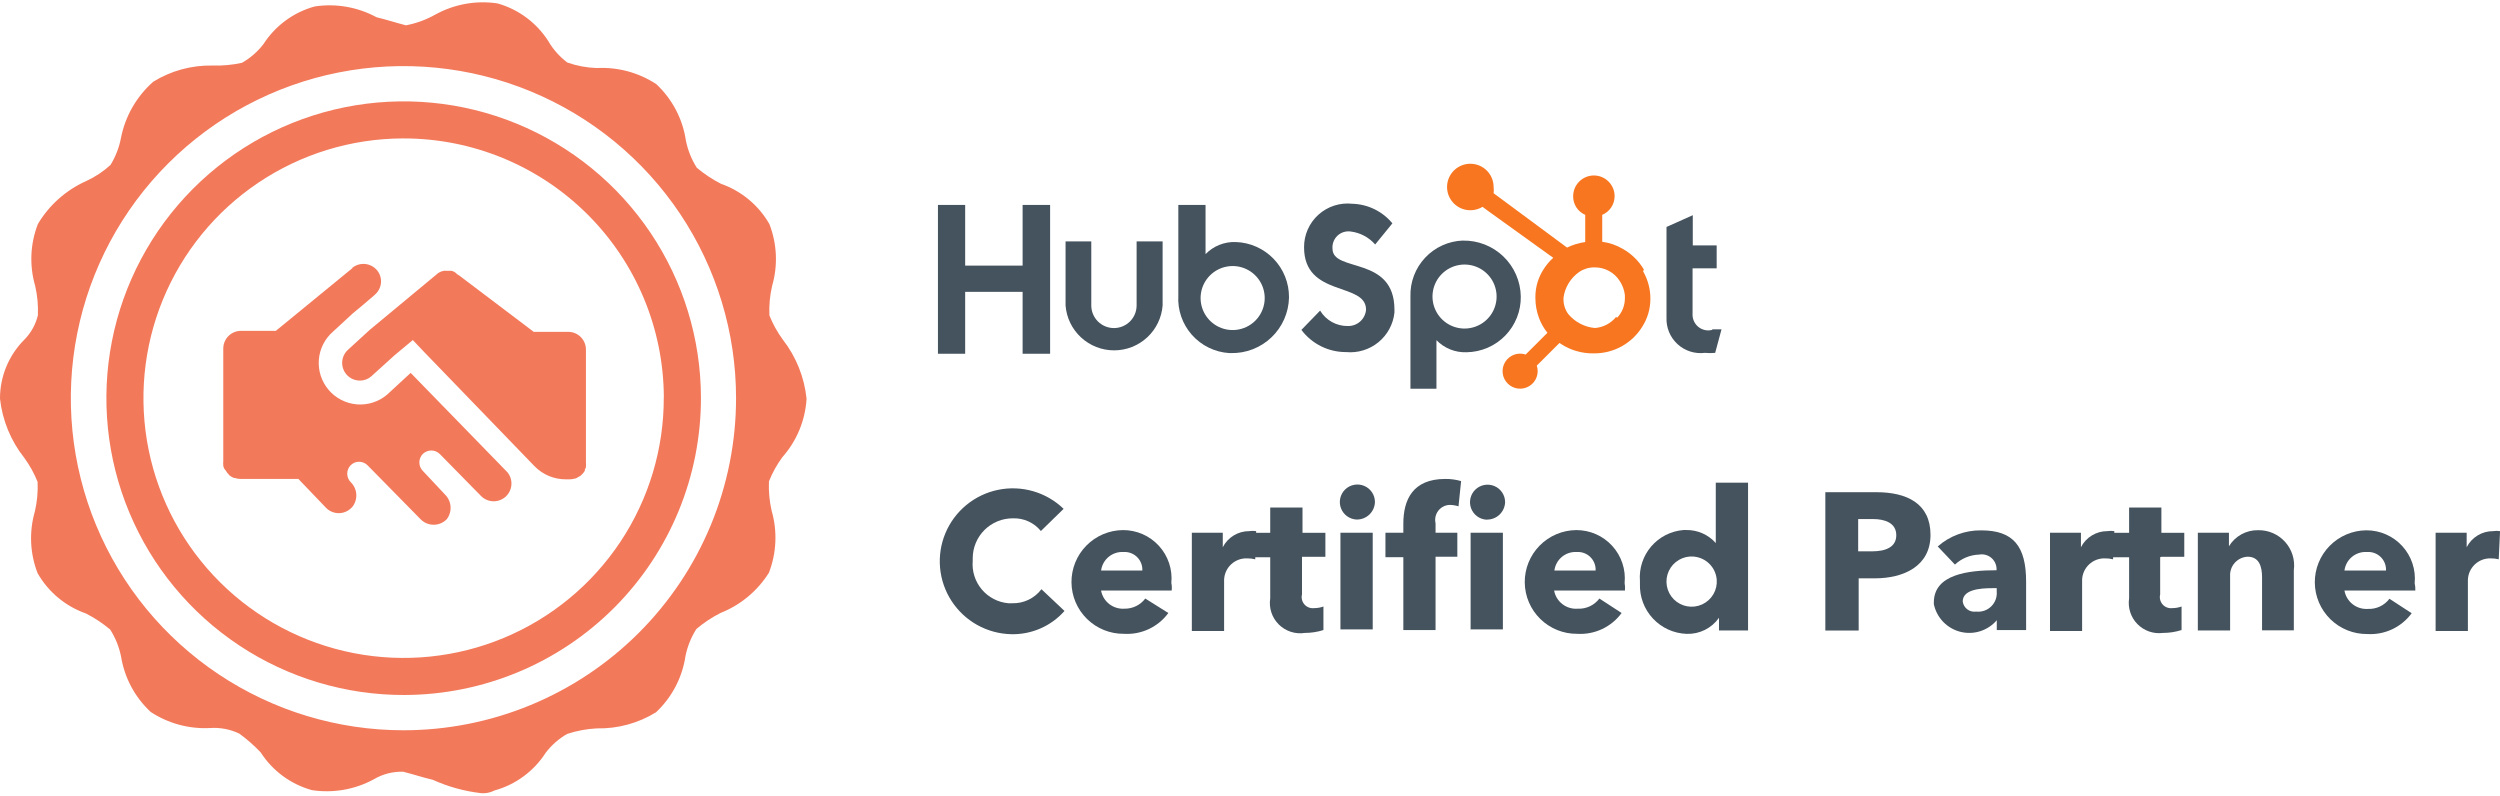 <svg width="644" height="205" viewBox="0 0 644 205" fill="none" xmlns="http://www.w3.org/2000/svg">
<g clip-path="url(#clip0_2091_14952)">
<path d="M201.644 87.469C200.234 85.546 199.076 83.453 198.195 81.239C198.085 78.69 198.321 76.137 198.896 73.651C200.419 68.408 200.172 62.81 198.195 57.72C195.424 52.878 190.999 49.195 185.73 47.346C183.499 46.207 181.405 44.816 179.49 43.202C178.148 41.08 177.202 38.732 176.699 36.273C175.886 30.68 173.191 25.53 169.057 21.669C164.521 18.693 159.151 17.241 153.73 17.526C151.138 17.447 148.574 16.965 146.131 16.097C144.162 14.613 142.508 12.753 141.265 10.624C138.248 5.88 133.587 2.41 128.17 0.88C122.668 0.053 117.045 1.057 112.171 3.737C109.806 5.073 107.24 6.014 104.571 6.524C101.867 5.823 99.706 5.095 97.015 4.452C92.145 1.805 86.539 0.826 81.058 1.665C75.629 3.159 70.942 6.598 67.892 11.325C66.384 13.302 64.49 14.955 62.325 16.183C59.83 16.727 57.278 16.962 54.726 16.883C49.344 16.776 44.046 18.225 39.47 21.055C35.172 24.847 32.248 29.95 31.155 35.572C30.682 38.02 29.771 40.363 28.465 42.488C26.613 44.184 24.508 45.583 22.225 46.632C17.024 48.948 12.669 52.816 9.76 57.705C7.783 62.795 7.536 68.394 9.059 73.637C9.634 76.123 9.87 78.675 9.76 81.224C9.196 83.574 8.004 85.727 6.311 87.454C4.303 89.453 2.711 91.83 1.628 94.447C0.544 97.064 -0.009 99.869 0 102.7C0.609 108.257 2.771 113.53 6.24 117.918C7.649 119.84 8.808 121.933 9.689 124.147C9.799 126.696 9.563 129.249 8.987 131.735C7.465 136.978 7.711 142.576 9.689 147.666C12.459 152.508 16.885 156.191 22.154 158.04C24.383 159.182 26.477 160.572 28.393 162.184C29.736 164.306 30.681 166.654 31.184 169.114C32.065 174.594 34.754 179.623 38.826 183.402C43.329 186.358 48.656 187.809 54.039 187.546C56.654 187.349 59.274 187.842 61.638 188.975C63.627 190.419 65.476 192.046 67.162 193.833C70.212 198.568 74.897 202.021 80.328 203.535C85.809 204.374 91.415 203.395 96.285 200.749C98.58 199.389 101.217 198.715 103.884 198.805C106.675 199.506 108.75 200.234 111.484 200.877C115.435 202.662 119.64 203.823 123.949 204.321C125.142 204.419 126.338 204.176 127.398 203.621C132.833 202.116 137.522 198.661 140.564 193.919C142.063 191.948 143.941 190.296 146.088 189.061C148.561 188.248 151.131 187.768 153.73 187.632C159.109 187.749 164.408 186.31 168.986 183.488C173.087 179.643 175.765 174.527 176.585 168.971C177.088 166.511 178.033 164.163 179.376 162.041C181.284 160.418 183.379 159.027 185.615 157.897C190.772 155.854 195.139 152.22 198.08 147.524C200.04 142.43 200.286 136.838 198.781 131.592C198.206 129.106 197.97 126.554 198.08 124.005C198.961 121.79 200.12 119.697 201.529 117.775C205.243 113.596 207.441 108.291 207.769 102.714C207.198 97.16 205.076 91.877 201.644 87.469ZM103.884 188.117C86.94 188.109 70.379 183.085 56.295 173.68C42.21 164.275 31.235 150.911 24.756 135.279C18.278 119.647 16.587 102.448 19.898 85.856C23.209 69.265 31.373 54.026 43.357 42.066C55.342 30.107 70.609 21.964 87.228 18.666C103.847 15.369 121.072 17.066 136.726 23.542C152.379 30.018 165.758 40.982 175.171 55.049C184.584 69.116 189.608 85.654 189.608 102.572C189.608 113.809 187.39 124.937 183.082 135.318C178.773 145.7 172.458 155.133 164.498 163.077C156.537 171.021 147.086 177.321 136.686 181.618C126.286 185.915 115.14 188.123 103.884 188.117Z" fill="#F3795B"/>
<path d="M170.989 102.328C171.037 115.563 167.154 128.514 159.83 139.544C152.506 150.575 142.07 159.189 129.842 164.298C117.615 169.407 104.144 170.78 91.135 168.246C78.125 165.711 66.16 159.381 56.754 150.057C47.347 140.733 40.921 128.834 38.288 115.863C35.654 102.893 36.933 89.434 41.961 77.189C46.989 64.944 55.54 54.462 66.535 47.07C77.529 39.677 90.472 35.706 103.727 35.658H103.899C121.646 35.635 138.678 42.641 151.258 55.14C163.838 67.639 170.939 84.609 171.004 102.328M180.563 102.328C180.515 87.208 175.978 72.441 167.524 59.895C159.071 47.349 147.082 37.587 133.072 31.843C119.062 26.1 103.662 24.633 88.817 27.628C73.973 30.623 60.351 37.945 49.674 48.669C38.997 59.393 31.745 73.037 28.834 87.876C25.923 102.715 27.485 118.082 33.321 132.035C39.157 145.988 49.005 157.9 61.622 166.265C74.238 174.63 89.055 179.072 104.199 179.03C124.507 178.973 143.96 170.865 158.281 156.489C172.601 142.113 180.617 122.647 180.563 102.371" fill="#F3795B"/>
<path d="M114.488 69.722L113.658 69.936L112.914 70.308L112.213 70.894L95.283 84.939L89.759 89.997C89.039 90.602 88.525 91.414 88.285 92.322C88.045 93.23 88.092 94.19 88.419 95.07C88.747 95.951 89.338 96.709 90.114 97.241C90.889 97.772 91.809 98.052 92.75 98.042C93.801 98.037 94.817 97.657 95.612 96.97L101.608 91.541L106.345 87.597L109.05 90.455L137.672 120.075C138.717 121.154 139.97 122.011 141.354 122.595C142.738 123.179 144.227 123.479 145.73 123.476H146.731C147.216 123.471 147.698 123.398 148.162 123.261H148.291L148.878 122.933L149.536 122.561L149.951 122.147L150.238 121.861L150.653 121.275C150.676 121.181 150.676 121.083 150.653 120.989C150.765 120.788 150.861 120.578 150.939 120.361C150.955 120.266 150.955 120.17 150.939 120.075C150.97 119.757 150.97 119.436 150.939 119.118V90.04C150.939 88.831 150.458 87.672 149.602 86.817C148.746 85.962 147.584 85.482 146.374 85.482H137.486L118.295 70.965L117.751 70.636C117.379 70.202 116.878 69.897 116.32 69.765H114.646M90.789 69.065L71.054 85.225H62.081C60.87 85.225 59.709 85.705 58.853 86.56C57.997 87.415 57.516 88.574 57.516 89.783V118.832C57.471 119.149 57.471 119.472 57.516 119.789C57.502 119.884 57.502 119.98 57.516 120.075L57.759 120.704L58.174 121.247L58.503 121.747L58.747 122.032L59.162 122.504C59.509 122.778 59.901 122.991 60.321 123.133H60.536C60.995 123.297 61.479 123.379 61.967 123.376H76.865L84.02 130.849C84.444 131.274 84.948 131.611 85.503 131.841C86.058 132.071 86.653 132.19 87.254 132.19C87.855 132.19 88.451 132.071 89.005 131.841C89.561 131.611 90.065 131.274 90.489 130.849L90.775 130.563C91.499 129.639 91.856 128.482 91.779 127.312C91.703 126.142 91.198 125.04 90.36 124.219C89.776 123.635 89.448 122.843 89.448 122.018C89.448 121.193 89.776 120.402 90.36 119.818C90.927 119.266 91.686 118.954 92.478 118.946C92.908 118.946 93.334 119.035 93.728 119.207C94.122 119.379 94.476 119.631 94.768 119.946L108.349 133.763C108.787 134.21 109.311 134.565 109.888 134.807C110.466 135.05 111.086 135.174 111.712 135.174C112.338 135.174 112.959 135.05 113.536 134.807C114.114 134.565 114.637 134.21 115.075 133.763C115.79 132.836 116.142 131.681 116.065 130.513C115.989 129.346 115.49 128.246 114.66 127.419L108.936 121.318C108.352 120.734 108.024 119.943 108.024 119.118C108.024 118.292 108.352 117.501 108.936 116.917C109.521 116.366 110.292 116.055 111.097 116.046C111.516 116.046 111.932 116.131 112.318 116.296C112.704 116.46 113.053 116.701 113.344 117.003L123.977 127.834C124.816 128.649 125.937 129.113 127.108 129.129C128.279 129.145 129.412 128.713 130.274 127.92C131.136 127.128 131.66 126.036 131.74 124.869C131.82 123.702 131.449 122.549 130.703 121.647L105.787 96.056L99.719 101.657C98.651 102.565 97.414 103.253 96.079 103.684C94.745 104.114 93.338 104.277 91.94 104.165C90.541 104.052 89.179 103.665 87.931 103.026C86.683 102.388 85.572 101.51 84.664 100.442C83.751 99.373 83.057 98.134 82.623 96.797C82.189 95.46 82.023 94.05 82.135 92.649C82.246 91.248 82.633 89.883 83.274 88.631C83.914 87.379 84.795 86.266 85.866 85.354L90.847 80.753L93.294 78.724L96.413 76.066L96.657 75.823C97.521 75.053 98.054 73.98 98.144 72.827C98.235 71.674 97.876 70.531 97.143 69.636C96.707 69.113 96.16 68.692 95.541 68.406C94.922 68.119 94.248 67.973 93.566 67.979C92.519 67.983 91.507 68.352 90.703 69.022" fill="#F3795B"/>
<path d="M292.792 78.68C292.792 80.227 292.177 81.709 291.082 82.803C289.987 83.896 288.502 84.51 286.953 84.51C285.405 84.51 283.92 83.896 282.824 82.803C281.729 81.709 281.114 80.227 281.114 78.68V62.191H274.488V78.68C274.727 81.828 276.148 84.768 278.466 86.914C280.784 89.06 283.828 90.252 286.989 90.252C290.15 90.252 293.194 89.06 295.513 86.914C297.831 84.768 299.251 81.828 299.49 78.68V62.191H292.792V78.68Z" fill="#45535E"/>
<path d="M263.425 68.422H248.628V52.79H241.615V91.126H248.628V75.18H263.425V91.126H270.509V52.79H263.425V68.422Z" fill="#45535E"/>
<path d="M343.253 64.064C343.199 63.447 343.286 62.827 343.506 62.249C343.726 61.67 344.073 61.149 344.523 60.723C344.973 60.297 345.513 59.978 346.103 59.79C346.693 59.602 347.319 59.548 347.932 59.634C350.376 59.937 352.623 61.127 354.243 62.978L358.68 57.534C357.424 56.01 355.856 54.771 354.081 53.901C352.307 53.031 350.366 52.55 348.39 52.49C346.816 52.315 345.222 52.474 343.713 52.958C342.205 53.441 340.816 54.239 339.639 55.297C338.461 56.355 337.521 57.651 336.881 59.098C336.241 60.545 335.915 62.111 335.925 63.692C335.925 76.681 351.896 72.551 351.896 79.781C351.798 80.945 351.26 82.027 350.39 82.808C349.521 83.588 348.386 84.008 347.217 83.982C345.779 84.007 344.361 83.653 343.105 82.955C341.848 82.258 340.799 81.242 340.061 80.01L335.238 84.982C336.579 86.767 338.319 88.213 340.319 89.205C342.32 90.198 344.525 90.709 346.759 90.698C349.757 90.978 352.745 90.067 355.076 88.163C357.406 86.258 358.891 83.514 359.209 80.524C359.209 80.277 359.209 80.024 359.209 79.767C359.209 65.778 343.253 70.279 343.253 64.064Z" fill="#45535E"/>
<path d="M441.07 84.982C440.454 85.142 439.81 85.156 439.188 85.021C438.567 84.886 437.986 84.607 437.493 84.206C436.999 83.805 436.607 83.294 436.349 82.714C436.09 82.134 435.972 81.501 436.003 80.867V69.122H442.214V63.207H436.061V55.434L429.292 58.463V81.796C429.236 83.073 429.46 84.348 429.948 85.53C430.437 86.712 431.177 87.773 432.119 88.64C433.061 89.507 434.18 90.158 435.4 90.548C436.62 90.938 437.91 91.057 439.181 90.898C440.061 90.983 440.948 90.983 441.828 90.898L443.46 84.84H441.07V84.997V84.982Z" fill="#45535E"/>
<path d="M376.898 61.963C373.183 62.082 369.667 63.669 367.123 66.375C364.579 69.081 363.215 72.685 363.331 76.394C363.331 76.537 363.331 76.68 363.331 76.823V100.142H370.029V87.625C371.034 88.662 372.247 89.475 373.588 90.012C374.93 90.549 376.37 90.797 377.814 90.74C379.675 90.71 381.511 90.315 383.219 89.576C384.926 88.838 386.471 87.771 387.766 86.436C389.06 85.101 390.078 83.525 390.763 81.797C391.447 80.069 391.783 78.224 391.753 76.366C391.723 74.446 391.315 72.551 390.551 70.789C389.788 69.027 388.684 67.432 387.303 66.096C385.923 64.76 384.292 63.709 382.504 63.002C380.716 62.295 378.806 61.947 376.884 61.977L376.898 61.963ZM378.071 84.596C376.378 84.762 374.674 84.401 373.193 83.563C371.713 82.725 370.528 81.45 369.801 79.914C369.074 78.377 368.839 76.654 369.131 74.98C369.422 73.306 370.224 71.763 371.427 70.561C372.631 69.359 374.177 68.559 375.854 68.268C377.53 67.977 379.256 68.211 380.795 68.937C382.334 69.663 383.61 70.846 384.45 72.324C385.289 73.802 385.651 75.503 385.485 77.195C385.298 79.094 384.457 80.871 383.105 82.221C381.753 83.57 379.974 84.41 378.071 84.596Z" fill="#45535E"/>
<path d="M318.336 62.349C316.892 62.292 315.452 62.541 314.11 63.077C312.769 63.614 311.556 64.427 310.55 65.464V52.79H303.538V76.123C303.311 79.827 304.565 83.469 307.026 86.25C309.486 89.031 312.952 90.723 316.661 90.955H317.091C320.971 91.039 324.727 89.581 327.531 86.902C330.335 84.222 331.959 80.541 332.046 76.666V76.581C332.07 72.892 330.65 69.34 328.089 66.681C325.528 64.023 322.028 62.468 318.336 62.349ZM318.336 84.982C316.642 85.148 314.938 84.787 313.458 83.949C311.977 83.111 310.792 81.836 310.065 80.3C309.338 78.764 309.104 77.041 309.395 75.366C309.686 73.692 310.488 72.149 311.692 70.947C312.895 69.746 314.441 68.945 316.118 68.654C317.795 68.363 319.52 68.597 321.059 69.323C322.598 70.049 323.874 71.232 324.714 72.71C325.553 74.189 325.915 75.89 325.749 77.581C325.562 79.481 324.722 81.257 323.37 82.607C322.018 83.957 320.238 84.796 318.336 84.982Z" fill="#45535E"/>
<path d="M423.466 69.436C422.167 67.239 420.317 65.417 418.099 64.149C416.454 63.173 414.629 62.537 412.732 62.278V55.347C413.68 54.948 414.489 54.278 415.056 53.421C415.624 52.564 415.926 51.559 415.924 50.532C415.924 49.119 415.361 47.763 414.36 46.764C413.359 45.764 412.002 45.203 410.586 45.203C409.17 45.203 407.812 45.764 406.811 46.764C405.81 47.763 405.248 49.119 405.248 50.532C405.227 51.552 405.512 52.555 406.065 53.413C406.618 54.271 407.415 54.944 408.353 55.347V62.349C406.728 62.576 405.148 63.058 403.674 63.778L384.754 49.775C384.824 49.258 384.824 48.734 384.754 48.218C384.764 46.891 384.333 45.599 383.528 44.543C382.723 43.488 381.589 42.73 380.305 42.387C379.022 42.045 377.66 42.138 376.435 42.652C375.21 43.166 374.191 44.072 373.537 45.227C372.884 46.382 372.633 47.721 372.824 49.033C373.016 50.346 373.638 51.559 374.594 52.48C375.55 53.401 376.786 53.979 378.107 54.123C379.428 54.267 380.759 53.969 381.892 53.276L383.137 54.204L400.11 66.407C399.182 67.249 398.369 68.21 397.692 69.265C396.285 71.384 395.529 73.867 395.516 76.409V76.78C395.519 78.532 395.834 80.269 396.446 81.91C396.956 83.293 397.691 84.582 398.622 85.725L393.012 91.326C392.045 91.005 390.999 91.019 390.041 91.366C389.083 91.713 388.271 92.372 387.736 93.237C387.201 94.102 386.973 95.123 387.091 96.133C387.209 97.143 387.665 98.084 388.385 98.803C389.106 99.522 390.048 99.977 391.06 100.095C392.072 100.213 393.093 99.986 393.96 99.451C394.827 98.917 395.487 98.106 395.834 97.15C396.182 96.194 396.196 95.149 395.874 94.184L401.713 88.354C402.522 88.914 403.385 89.393 404.289 89.783C406.204 90.611 408.27 91.034 410.357 91.026H410.729C413.194 91.025 415.619 90.397 417.772 89.199C419.926 88.001 421.738 86.274 423.036 84.182C424.401 82.047 425.131 79.57 425.14 77.038C425.163 74.532 424.516 72.066 423.265 69.893L423.466 69.436ZM416.31 81.638C415.644 82.46 414.817 83.137 413.879 83.629C412.941 84.12 411.913 84.415 410.858 84.496C408.19 84.257 405.725 82.973 404.003 80.924C403.204 79.843 402.769 78.538 402.758 77.195V76.666C402.941 75.345 403.395 74.075 404.092 72.937C404.789 71.799 405.713 70.816 406.808 70.05C407.957 69.276 409.314 68.867 410.7 68.879C412 68.851 413.285 69.159 414.43 69.772C415.576 70.386 416.544 71.284 417.24 72.379C417.968 73.477 418.424 74.73 418.571 76.037V76.895C418.562 78.749 417.84 80.529 416.554 81.867L416.31 81.638Z" fill="#F8761F"/>
<path d="M260.462 163.369C257.4 163.297 254.402 162.48 251.729 160.989C249.055 159.498 246.786 157.378 245.118 154.812C243.451 152.247 242.436 149.315 242.162 146.269C241.887 143.224 242.361 140.157 243.543 137.336C244.724 134.515 246.577 132.024 248.942 130.08C251.306 128.136 254.11 126.798 257.109 126.181C260.109 125.564 263.214 125.688 266.155 126.541C269.096 127.394 271.785 128.951 273.986 131.077L268.133 136.792C267.265 135.725 266.16 134.874 264.906 134.306C263.651 133.738 262.282 133.469 260.906 133.52C259.552 133.516 258.21 133.779 256.957 134.293C255.705 134.808 254.566 135.564 253.607 136.518C252.647 137.472 251.885 138.606 251.365 139.854C250.844 141.103 250.575 142.441 250.573 143.793C250.573 144.022 250.573 144.251 250.573 144.479C250.343 147.143 251.182 149.789 252.904 151.836C254.627 153.883 257.093 155.163 259.761 155.396C260.076 155.396 260.396 155.396 260.72 155.396C262.177 155.442 263.624 155.137 264.939 154.508C266.254 153.879 267.399 152.944 268.276 151.781L274.215 157.382C272.5 159.322 270.38 160.864 268.004 161.898C265.628 162.932 263.054 163.434 260.462 163.369Z" fill="#45535E"/>
<path d="M301.822 152.125H283.633C283.886 153.507 284.641 154.747 285.752 155.609C286.864 156.471 288.254 156.894 289.658 156.797C290.696 156.815 291.723 156.588 292.656 156.134C293.589 155.679 294.401 155.01 295.025 154.182L300.964 157.911C299.659 159.692 297.926 161.116 295.926 162.053C293.925 162.989 291.72 163.407 289.515 163.27C287.758 163.286 286.014 162.956 284.385 162.299C282.755 161.642 281.271 160.672 280.017 159.443C278.764 158.213 277.765 156.749 277.077 155.135C276.39 153.52 276.028 151.786 276.012 150.031C275.996 148.277 276.327 146.536 276.984 144.909C277.642 143.282 278.614 141.801 279.845 140.549C281.077 139.297 282.543 138.3 284.16 137.613C285.777 136.927 287.514 136.566 289.272 136.55C291.015 136.542 292.74 136.899 294.337 137.598C295.933 138.297 297.365 139.323 298.539 140.609C299.714 141.895 300.606 143.412 301.156 145.064C301.707 146.715 301.905 148.463 301.736 150.196C301.874 150.829 301.904 151.481 301.822 152.125ZM294.266 146.981C294.329 145.778 293.912 144.6 293.108 143.703C292.303 142.807 291.176 142.264 289.973 142.194H289.372C287.99 142.122 286.633 142.573 285.571 143.458C284.51 144.343 283.822 145.596 283.647 146.966H294.28L294.266 146.981Z" fill="#45535E"/>
<path d="M323.345 144.079C322.652 143.905 321.94 143.823 321.227 143.836C319.72 143.79 318.256 144.338 317.152 145.363C316.048 146.388 315.394 147.805 315.33 149.309C315.33 149.433 315.33 149.561 315.33 149.695V162.554H307.016V137.235H314.987V140.964C315.626 139.711 316.602 138.66 317.805 137.928C319.008 137.197 320.39 136.813 321.799 136.821C322.392 136.729 322.995 136.729 323.588 136.821L323.345 144.079Z" fill="#45535E"/>
<path d="M335.395 143.537V153.125C335.282 153.574 335.281 154.044 335.391 154.494C335.501 154.944 335.719 155.36 336.026 155.708C336.333 156.055 336.72 156.323 337.153 156.487C337.587 156.652 338.054 156.709 338.515 156.654C339.334 156.654 340.147 156.514 340.919 156.24V162.298C339.374 162.792 337.761 163.042 336.139 163.041C334.923 163.231 333.679 163.132 332.508 162.751C331.338 162.371 330.274 161.719 329.403 160.85C328.533 159.981 327.88 158.919 327.499 157.75C327.117 156.581 327.018 155.339 327.209 154.125V143.551H323.059V137.25H327.209V130.734H335.524V137.25H341.42V143.437H335.395V143.566V143.537Z" fill="#45535E"/>
<path d="M349.448 133.834C348.564 133.792 347.712 133.492 346.997 132.971C346.282 132.45 345.736 131.731 345.426 130.903C345.117 130.075 345.057 129.175 345.255 128.314C345.453 127.452 345.9 126.668 346.54 126.058C347.18 125.448 347.986 125.038 348.857 124.881C349.728 124.723 350.626 124.824 351.44 125.172C352.253 125.519 352.947 126.097 353.436 126.834C353.924 127.571 354.184 128.435 354.185 129.319C354.152 130.543 353.635 131.704 352.748 132.55C351.86 133.395 350.675 133.857 349.448 133.834ZM345.298 162.411V137.235H353.613V162.125H345.298V162.411Z" fill="#45535E"/>
<path d="M375.71 130.434C374.97 130.194 374.198 130.069 373.42 130.062C372.851 130.083 372.293 130.23 371.787 130.491C371.281 130.753 370.839 131.123 370.493 131.575C370.147 132.027 369.905 132.55 369.785 133.106C369.665 133.662 369.67 134.238 369.799 134.792V137.235H375.409V143.422H369.799V162.297H361.499V143.536H356.891V137.235H361.499V134.906C361.499 128.762 363.903 123.375 372.304 123.375C373.683 123.357 375.058 123.545 376.382 123.932L375.71 130.434ZM382.98 133.877C382.096 133.835 381.243 133.535 380.528 133.014C379.814 132.493 379.267 131.774 378.958 130.947C378.648 130.119 378.589 129.218 378.787 128.357C378.985 127.496 379.431 126.712 380.072 126.101C380.712 125.491 381.517 125.082 382.388 124.924C383.259 124.767 384.157 124.868 384.971 125.215C385.785 125.562 386.479 126.14 386.967 126.877C387.455 127.614 387.716 128.478 387.717 129.362C387.676 130.581 387.156 131.735 386.269 132.575C385.383 133.414 384.201 133.872 382.98 133.849V133.877ZM378.83 162.455V137.235H387.144V162.126H378.815V162.512L378.83 162.455Z" fill="#45535E"/>
<path d="M418.586 152.125H400.339C400.594 153.52 401.359 154.771 402.486 155.634C403.612 156.498 405.02 156.912 406.436 156.797C407.507 156.848 408.575 156.636 409.545 156.18C410.515 155.725 411.359 155.039 412.003 154.182L417.727 157.911C416.423 159.692 414.69 161.116 412.689 162.053C410.689 162.989 408.484 163.407 406.279 163.27C404.521 163.286 402.778 162.956 401.149 162.299C399.519 161.642 398.035 160.672 396.781 159.443C395.527 158.213 394.528 156.749 393.841 155.135C393.154 153.52 392.792 151.786 392.776 150.031C392.76 148.277 393.09 146.536 393.748 144.909C394.406 143.282 395.378 141.801 396.609 140.549C397.84 139.297 399.306 138.3 400.924 137.613C402.541 136.927 404.278 136.566 406.035 136.55C407.778 136.542 409.504 136.899 411.1 137.598C412.697 138.297 414.128 139.323 415.303 140.609C416.478 141.895 417.369 143.412 417.92 145.064C418.471 146.715 418.668 148.463 418.5 150.196C418.617 150.832 418.646 151.481 418.586 152.125ZM411.03 146.981C411.092 145.778 410.676 144.6 409.872 143.703C409.067 142.807 407.94 142.264 406.736 142.194H406.135C404.754 142.122 403.397 142.573 402.335 143.458C401.273 144.343 400.586 145.596 400.411 146.966H411.044L411.03 146.981Z" fill="#45535E"/>
<path d="M442.814 162.411V159.139C441.882 160.465 440.634 161.539 439.182 162.262C437.731 162.986 436.121 163.337 434.499 163.283C432.862 163.229 431.252 162.854 429.76 162.179C428.268 161.503 426.924 160.541 425.805 159.347C424.686 158.152 423.813 156.749 423.238 155.218C422.662 153.687 422.394 152.058 422.449 150.423C422.449 150.166 422.449 149.909 422.449 149.651C422.197 146.427 423.236 143.234 425.34 140.774C427.444 138.315 430.44 136.79 433.669 136.535H434.299C435.748 136.501 437.186 136.783 438.514 137.364C439.842 137.944 441.026 138.807 441.984 139.892V124.332H450.299V162.411H442.771H442.814ZM436.288 143.364C434.966 143.258 433.642 143.559 432.497 144.227C431.351 144.895 430.438 145.897 429.881 147.1C429.324 148.302 429.15 149.646 429.383 150.951C429.615 152.255 430.243 153.456 431.181 154.393C432.12 155.33 433.323 155.957 434.629 156.189C435.936 156.421 437.282 156.247 438.486 155.691C439.69 155.135 440.695 154.224 441.364 153.08C442.033 151.936 442.334 150.615 442.227 149.294C442.1 147.765 441.433 146.331 440.345 145.248C439.258 144.165 437.82 143.502 436.288 143.379V143.364Z" fill="#45535E"/>
<path d="M482.944 148.98H478.794V162.426H470.207V126.79H483.33C491.144 126.79 497.298 129.648 497.298 137.778C497.298 145.908 490.3 148.98 482.944 148.98ZM482.443 133.72H478.665V142.022H482.286C485.52 142.022 488.482 141.064 488.482 137.878C488.482 134.692 485.52 133.706 482.457 133.706L482.443 133.72Z" fill="#45535E"/>
<path d="M499.158 140.764C502.253 138.04 506.252 136.563 510.378 136.621C518.693 136.621 521.927 140.764 521.927 149.852V162.297H514.371V159.768C513.24 161.094 511.759 162.076 510.097 162.602C508.435 163.129 506.658 163.179 504.969 162.748C503.279 162.316 501.745 161.419 500.541 160.16C499.336 158.901 498.51 157.329 498.156 155.625C498.156 155.482 498.156 155.339 498.156 155.196C498.156 147.937 507.001 146.894 514.314 146.894V146.48C514.294 145.931 514.156 145.393 513.909 144.902C513.662 144.411 513.312 143.98 512.883 143.637C512.454 143.293 511.955 143.047 511.422 142.914C510.888 142.78 510.332 142.764 509.791 142.865C507.481 142.943 505.279 143.857 503.594 145.437L499.158 140.764ZM514.371 151.509H513.326C509.705 151.509 505.598 151.967 505.598 154.953C505.705 155.749 506.124 156.469 506.762 156.957C507.401 157.445 508.207 157.659 509.004 157.554H509.161C509.856 157.616 510.555 157.527 511.211 157.291C511.867 157.055 512.463 156.679 512.958 156.189C513.453 155.699 513.835 155.107 514.076 154.454C514.318 153.801 514.414 153.103 514.356 152.41V151.509H514.371Z" fill="#45535E"/>
<path d="M544.323 144.079C543.631 143.905 542.919 143.823 542.205 143.836C540.699 143.802 539.24 144.361 538.144 145.394C537.048 146.426 536.404 147.848 536.352 149.352C536.352 149.466 536.352 149.58 536.352 149.695V162.554H528.08V137.235H536.051V140.964C536.691 139.711 537.666 138.66 538.869 137.928C540.072 137.197 541.455 136.813 542.863 136.821C543.456 136.729 544.06 136.729 544.652 136.821L544.323 144.079Z" fill="#45535E"/>
<path d="M556.459 143.537V153.125C556.347 153.573 556.346 154.041 556.455 154.49C556.564 154.939 556.781 155.354 557.086 155.701C557.391 156.048 557.776 156.316 558.208 156.482C558.639 156.648 559.105 156.707 559.564 156.654C560.384 156.654 561.197 156.514 561.969 156.24V162.298C560.423 162.792 558.811 163.042 557.189 163.041C555.988 163.197 554.767 163.071 553.623 162.675C552.478 162.279 551.442 161.623 550.595 160.758C549.749 159.893 549.115 158.844 548.744 157.693C548.373 156.542 548.276 155.32 548.459 154.125V143.551H544.309V137.25H548.459V130.734H556.774V137.25H562.67V143.437H556.774L556.459 143.537Z" fill="#45535E"/>
<path d="M582.706 162.412V148.723C582.706 145.937 581.962 143.408 578.971 143.408C578.348 143.439 577.738 143.592 577.175 143.859C576.612 144.126 576.108 144.501 575.69 144.963C575.273 145.425 574.951 145.965 574.743 146.551C574.534 147.137 574.444 147.759 574.477 148.38C574.477 148.523 574.477 148.666 574.477 148.809V162.412H566.162V137.235H574.176V140.722C574.956 139.431 576.062 138.369 577.383 137.642C578.705 136.914 580.195 136.547 581.704 136.578C583.015 136.554 584.315 136.813 585.516 137.338C586.717 137.862 587.791 138.639 588.663 139.616C589.536 140.593 590.186 141.746 590.571 142.998C590.956 144.249 591.065 145.568 590.892 146.866V162.369H582.577L582.706 162.412Z" fill="#45535E"/>
<path d="M622.191 152.124H603.93C604.171 153.517 604.921 154.771 606.033 155.644C607.146 156.517 608.543 156.948 609.955 156.854C611.027 156.905 612.094 156.693 613.064 156.237C614.035 155.781 614.879 155.095 615.522 154.239L621.247 157.968C619.942 159.749 618.21 161.173 616.209 162.109C614.208 163.046 612.003 163.464 609.798 163.326C608.041 163.342 606.298 163.012 604.668 162.356C603.039 161.699 601.554 160.728 600.301 159.499C599.047 158.27 598.048 156.806 597.361 155.191C596.673 153.576 596.311 151.842 596.295 150.088C596.28 148.333 596.61 146.593 597.267 144.966C597.925 143.339 598.897 141.857 600.129 140.605C601.36 139.354 602.826 138.356 604.443 137.67C606.061 136.984 607.797 136.623 609.555 136.607C611.298 136.598 613.023 136.955 614.62 137.655C616.216 138.354 617.648 139.379 618.823 140.665C619.997 141.951 620.889 143.469 621.439 145.12C621.99 146.772 622.188 148.52 622.02 150.252C622.16 150.866 622.218 151.495 622.191 152.124ZM614.635 146.98C614.698 145.778 614.281 144.6 613.477 143.703C612.673 142.806 611.546 142.264 610.342 142.193H609.655C608.274 142.121 606.916 142.573 605.854 143.458C604.793 144.343 604.105 145.596 603.93 146.966H614.564L614.635 146.98Z" fill="#45535E"/>
<path d="M643.671 144.079C642.979 143.905 642.267 143.823 641.553 143.836C640.045 143.809 638.587 144.378 637.496 145.419C636.405 146.46 635.77 147.889 635.729 149.395C635.729 149.49 635.729 149.59 635.729 149.695V162.554H627.414V137.235H635.414V140.964C636.053 139.711 637.029 138.66 638.232 137.928C639.435 137.197 640.818 136.813 642.226 136.821C642.819 136.729 643.422 136.729 644.015 136.821L643.671 144.079Z" fill="#45535E"/>
</g>
<defs>
<clipPath id="clip0_2091_14952">
<rect width="644" height="204" fill="white" transform="translate(0 0.5)"/>
</clipPath>
</defs>
</svg>

